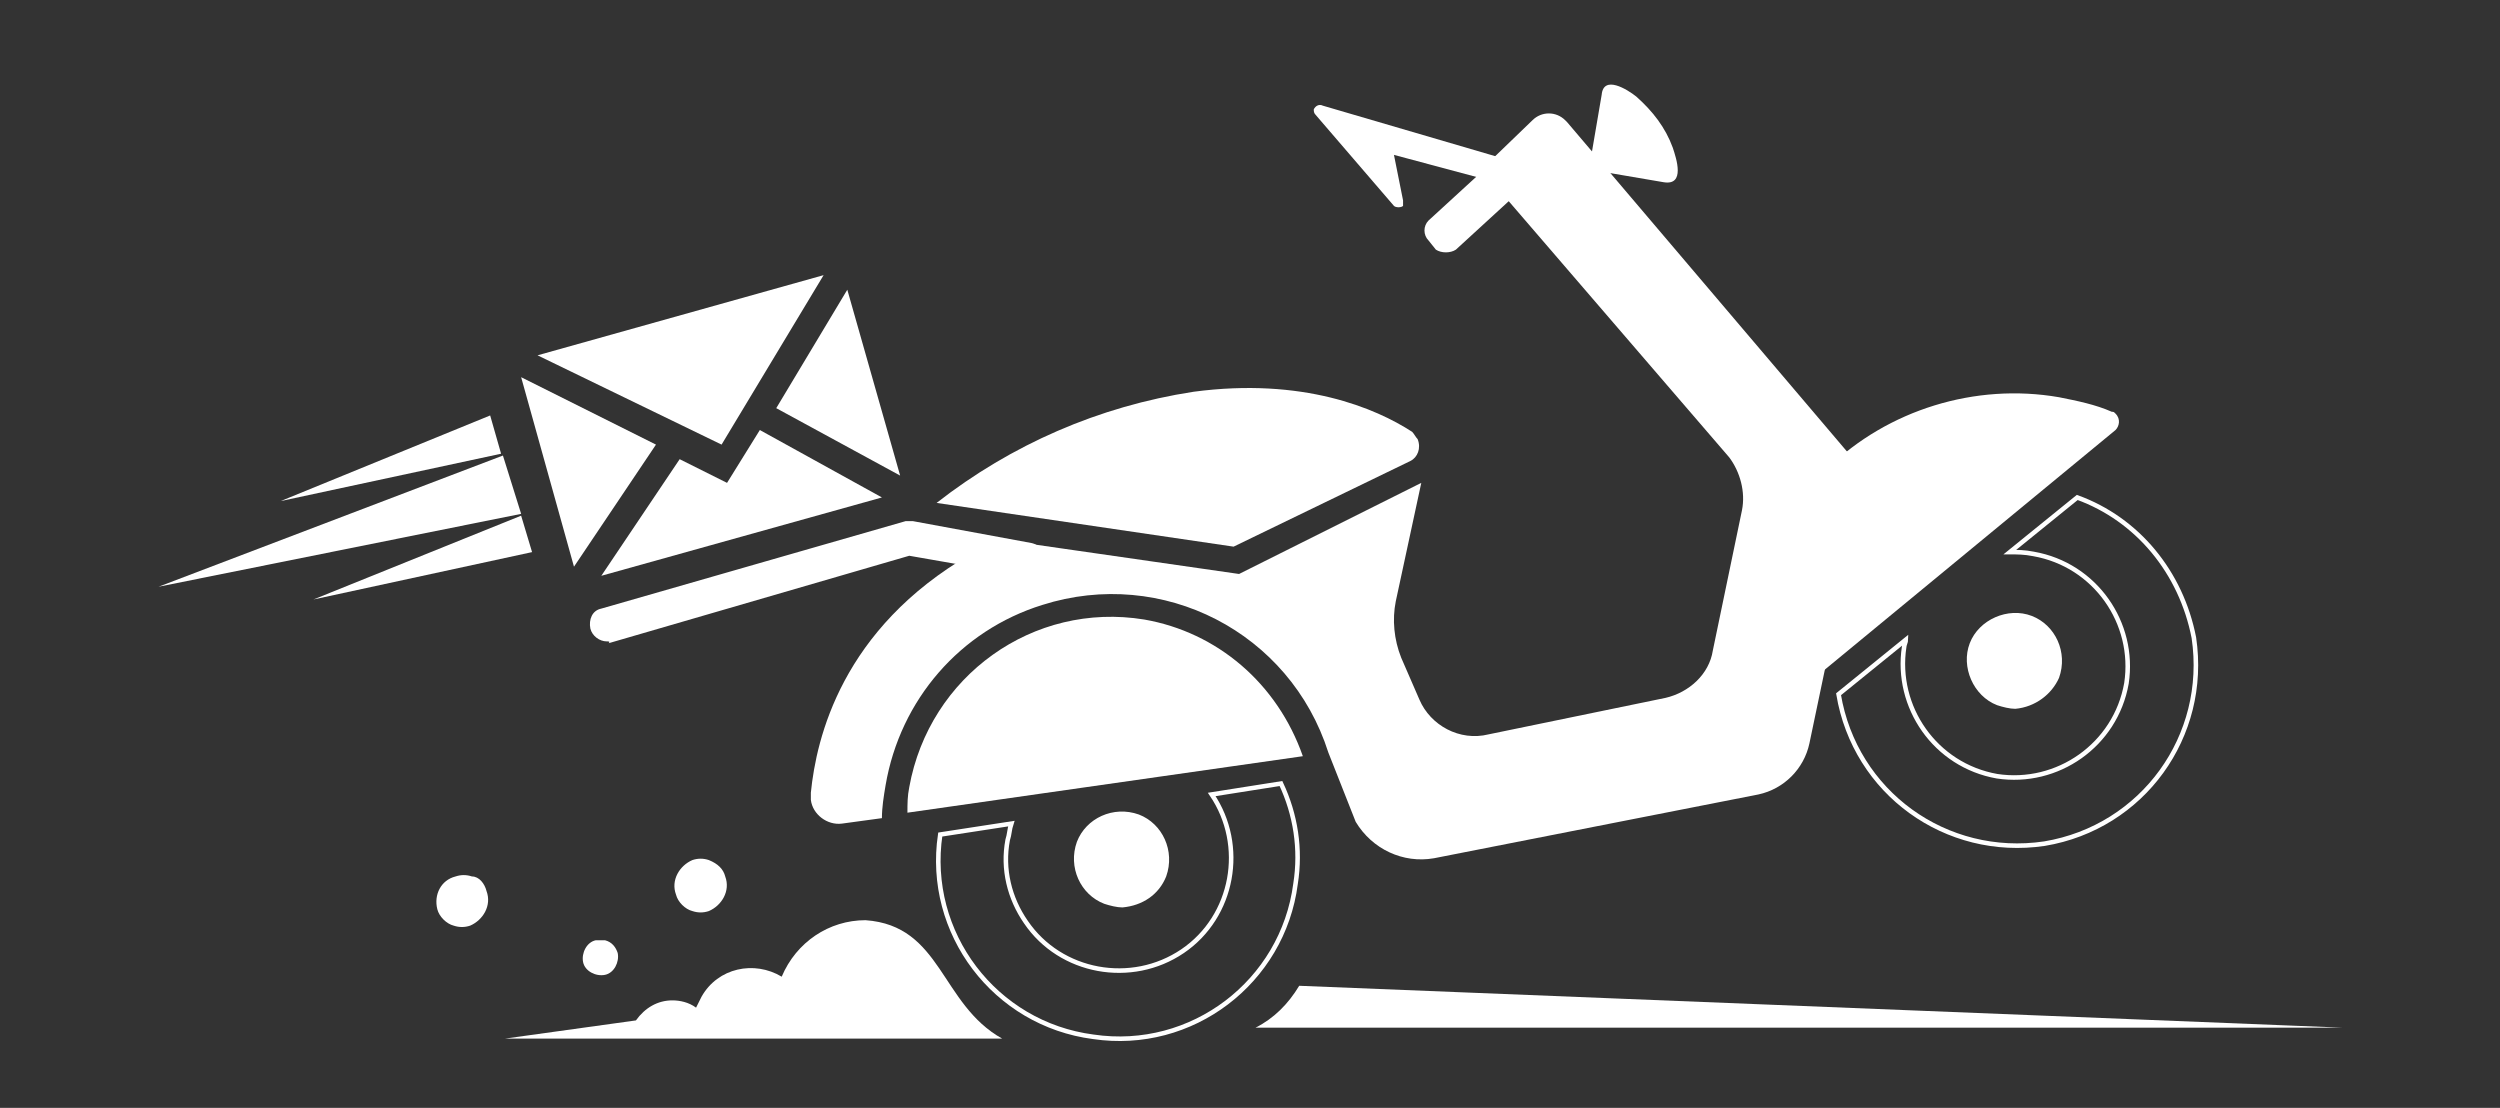 <?xml version="1.0" encoding="utf-8"?>
<!-- Generator: Adobe Illustrator 22.0.1, SVG Export Plug-In . SVG Version: 6.00 Build 0)  -->
<svg version="1.1" id="Capa_1" xmlns="http://www.w3.org/2000/svg" xmlns:xlink="http://www.w3.org/1999/xlink" x="0px" y="0px"
	 viewBox="0 0 137.2 60.8" style="enable-background:new 0 0 137.2 60.8;" xml:space="preserve">
<rect x="0" y="0" width="137.2" height="60.8" fill="#333333" stroke="none"/>
<style type="text/css">
	.st0{fill:#FFFFFF;}
	.st1{fill:url(#SVGID_1_);}
	.st2{fill:none;stroke:#FFFFFF;stroke-width:0.25;stroke-miterlimit:10;}
</style>
<title>delivery</title>
<g id="Capa_2_1_">
	<g id="Layer_1">
		<path class="st0" d="M68.9,56.4h59.7l-57.3-2.3C70.7,55.1,69.9,55.9,68.9,56.4z"/>
		<path class="st0" d="M47.5,50.5c-2,0-3.8,1.2-4.6,3.1c-1.5-0.9-3.5-0.5-4.4,1.1c-0.1,0.2-0.2,0.4-0.3,0.6
			c-0.4-0.3-0.9-0.4-1.3-0.4c-0.8,0-1.5,0.4-2,1.1l-7.2,1H55C51.6,55.1,51.7,50.8,47.5,50.5z"/>
		<path class="st0" d="M33.9,52.3c0.1,0.5-0.2,1.1-0.7,1.2c-0.5,0.1-1.1-0.2-1.2-0.7s0.2-1.1,0.7-1.2c0.2,0,0.4,0,0.5,0
			C33.6,51.7,33.8,52,33.9,52.3z"/>
		<path class="st0" d="M39.8,48.1c0.3,0.8-0.2,1.6-0.9,1.9c-0.3,0.1-0.6,0.1-0.9,0c-0.4-0.1-0.8-0.5-0.9-0.9
			c-0.3-0.8,0.2-1.6,0.9-1.9c0.3-0.1,0.6-0.1,0.9,0C39.4,47.4,39.7,47.7,39.8,48.1z"/>
		<path class="st0" d="M26.7,48.9c0.3,0.8-0.2,1.6-0.9,1.9c-0.3,0.1-0.6,0.1-0.9,0c-0.4-0.1-0.8-0.5-0.9-0.9c-0.2-0.8,0.2-1.6,1-1.8
			c0.3-0.1,0.6-0.1,0.9,0C26.3,48.1,26.6,48.5,26.7,48.9z"/>
		<polygon class="st0" points="49.4,26.1 46.5,15.9 42.6,22.4 		"/>
		<polygon class="st0" points="45.2,15.1 29.5,19.5 39.6,24.4 		"/>
		
			<linearGradient id="SVGID_1_" gradientUnits="userSpaceOnUse" x1="45.98" y1="34.45" x2="45.98" y2="34.45" gradientTransform="matrix(1 0 0 -1 0 50)">
			<stop  offset="0" style="stop-color:#C7325B"/>
			<stop  offset="0.21" style="stop-color:#BC2A59"/>
			<stop  offset="0.68" style="stop-color:#A91D55"/>
			<stop  offset="1" style="stop-color:#A21854"/>
		</linearGradient>
		<polygon class="st1" points="46,15.5 46,15.5 46,15.5 		"/>
		<polygon class="st0" points="28.6,20.7 31.5,31.1 36,24.4 		"/>
		<polygon class="st0" points="39.9,26.5 37.3,25.2 33,31.6 48.4,27.3 41.7,23.6 		"/>
		<path class="st2" d="M66.5,43.6c1.9,2.8,1.2,6.7-1.6,8.6c-2.8,1.9-6.7,1.2-8.6-1.6c-0.9-1.3-1.3-2.9-1-4.5
			c0.1-0.3,0.1-0.6,0.2-0.9l-3.9,0.6c-0.8,5.4,3,10.4,8.4,11.1c5.4,0.8,10.4-3,11.1-8.4c0.3-1.9,0-3.8-0.8-5.5L66.5,43.6z"/>
		<path class="st0" d="M79.9,13.7l3.6-3.3l-1.5-1.6l-3.6,3.3c-0.3,0.3-0.3,0.8,0,1.1c0,0,0,0,0,0l0.4,0.5
			C79.1,13.9,79.6,13.9,79.9,13.7z"/>
		<path class="st0" d="M87.9,5.2l-0.7,4.1l4.1,0.7c1.2,0.2,0.7-1.3,0.5-1.9c-0.4-1.1-1.1-2-2-2.8C89.3,4.9,88,4.1,87.9,5.2z"/>
		<path class="st0" d="M82.5,8.7l-9.9-2.9c-0.2-0.1-0.4,0-0.5,0.2c0,0.1,0,0.2,0.1,0.3l4.3,5c0.1,0.1,0.4,0.1,0.5,0
			C77,11.2,77,11.1,77,11l-0.5-2.5l5.6,1.5L82.5,8.7z"/>
		<path class="st0" d="M64,48.1c0.5-1.4-0.2-2.9-1.5-3.4c-1.4-0.5-2.9,0.2-3.4,1.5c-0.5,1.4,0.2,2.9,1.5,3.4c0.3,0.1,0.7,0.2,1,0.2
			C62.7,49.7,63.6,49.1,64,48.1z"/>
		<path class="st0" d="M113,37.2c0.5-1.4-0.2-2.9-1.5-3.4s-2.9,0.2-3.4,1.5s0.2,2.9,1.5,3.4c0.3,0.1,0.7,0.2,1,0.2
			C111.7,38.8,112.6,38.1,113,37.2z"/>
		<path class="st0" d="M97.9,38.6l18.2-15c0.2-0.2,0.3-0.6,0-0.9c-0.1-0.1-0.1-0.1-0.2-0.1c-0.9-0.4-1.9-0.6-2.9-0.8
			c-4.6-0.8-9.4,0.7-12.7,3.9L97.9,38.6z"/>
		<path class="st0" d="M51.4,27.6L67.7,30l9.7-4.7c0.4-0.2,0.6-0.7,0.4-1.2c-0.1-0.1-0.2-0.3-0.3-0.4c-2-1.3-6-3-12-2.2
			C60.3,22.3,55.5,24.4,51.4,27.6z"/>
		<path class="st0" d="M33.3,35.2c-0.4,0-0.8-0.3-0.9-0.7c-0.1-0.5,0.1-1,0.6-1.1l16.7-4.8c0.1,0,0.3,0,0.4,0l6.5,1.2
			c0.5,0.1,0.8,0.6,0.7,1.1c-0.1,0.5-0.6,0.8-1.1,0.7l-6.3-1.1l-16.5,4.8C33.5,35.2,33.4,35.2,33.3,35.2z"/>
		<path class="st0" d="M62.8,34c-6.1-1-11.8,3.1-12.9,9.2c-0.1,0.5-0.1,0.9-0.1,1.4l21.7-3.1C70.1,37.5,66.8,34.7,62.8,34z"/>
		<path class="st0" d="M72.9,41.3c-2.1-6.6-9.1-10.2-15.7-8.1c-4.5,1.4-7.8,5.2-8.6,9.9c-0.1,0.6-0.2,1.2-0.2,1.8l-2.2,0.3
			c-0.8,0.1-1.6-0.5-1.7-1.3c0-0.1,0-0.2,0-0.4c0.3-3,1.7-9,8.8-13.1c0.9-0.5,1.9-0.7,2.9-0.6l11.8,1.7l10-5L76.6,33
			c-0.2,1-0.1,2.1,0.3,3.1l1,2.3c0.6,1.4,2.2,2.3,3.8,1.9l9.7-2c1.3-0.3,2.4-1.3,2.6-2.6l1.6-7.7c0.2-1-0.1-2.1-0.7-2.9L81.3,9.3
			l2.8-2.7c0.5-0.5,1.3-0.5,1.8,0c0,0,0,0,0.1,0.1L102.4,26l-3.1,14.8c-0.3,1.4-1.4,2.5-2.8,2.8l-17.8,3.5c-1.7,0.3-3.4-0.5-4.3-2
			L72.9,41.3z"/>
		<polygon class="st0" points="15.4,27.5 27.5,24.9 26.9,22.8 		"/>
		<polygon class="st0" points="8.7,32.2 28.6,28.2 27.6,25 		"/>
		<polygon class="st0" points="17.2,32.9 29.2,30.3 28.6,28.3 		"/>
		<path class="st2" d="M114,27.3l-3.7,3c0.4,0,0.8,0,1.3,0.1c3.4,0.6,5.6,3.8,5.1,7.1c-0.6,3.4-3.8,5.6-7.1,5.1
			c-3.4-0.6-5.6-3.8-5.1-7.1c0-0.1,0.1-0.3,0.1-0.4l-3.7,3c0.9,5.4,5.9,9,11.3,8.2c5.4-0.9,9-5.9,8.2-11.3
			C119.7,31.4,117.3,28.5,114,27.3z"/>
	</g>
</g>
</svg>
